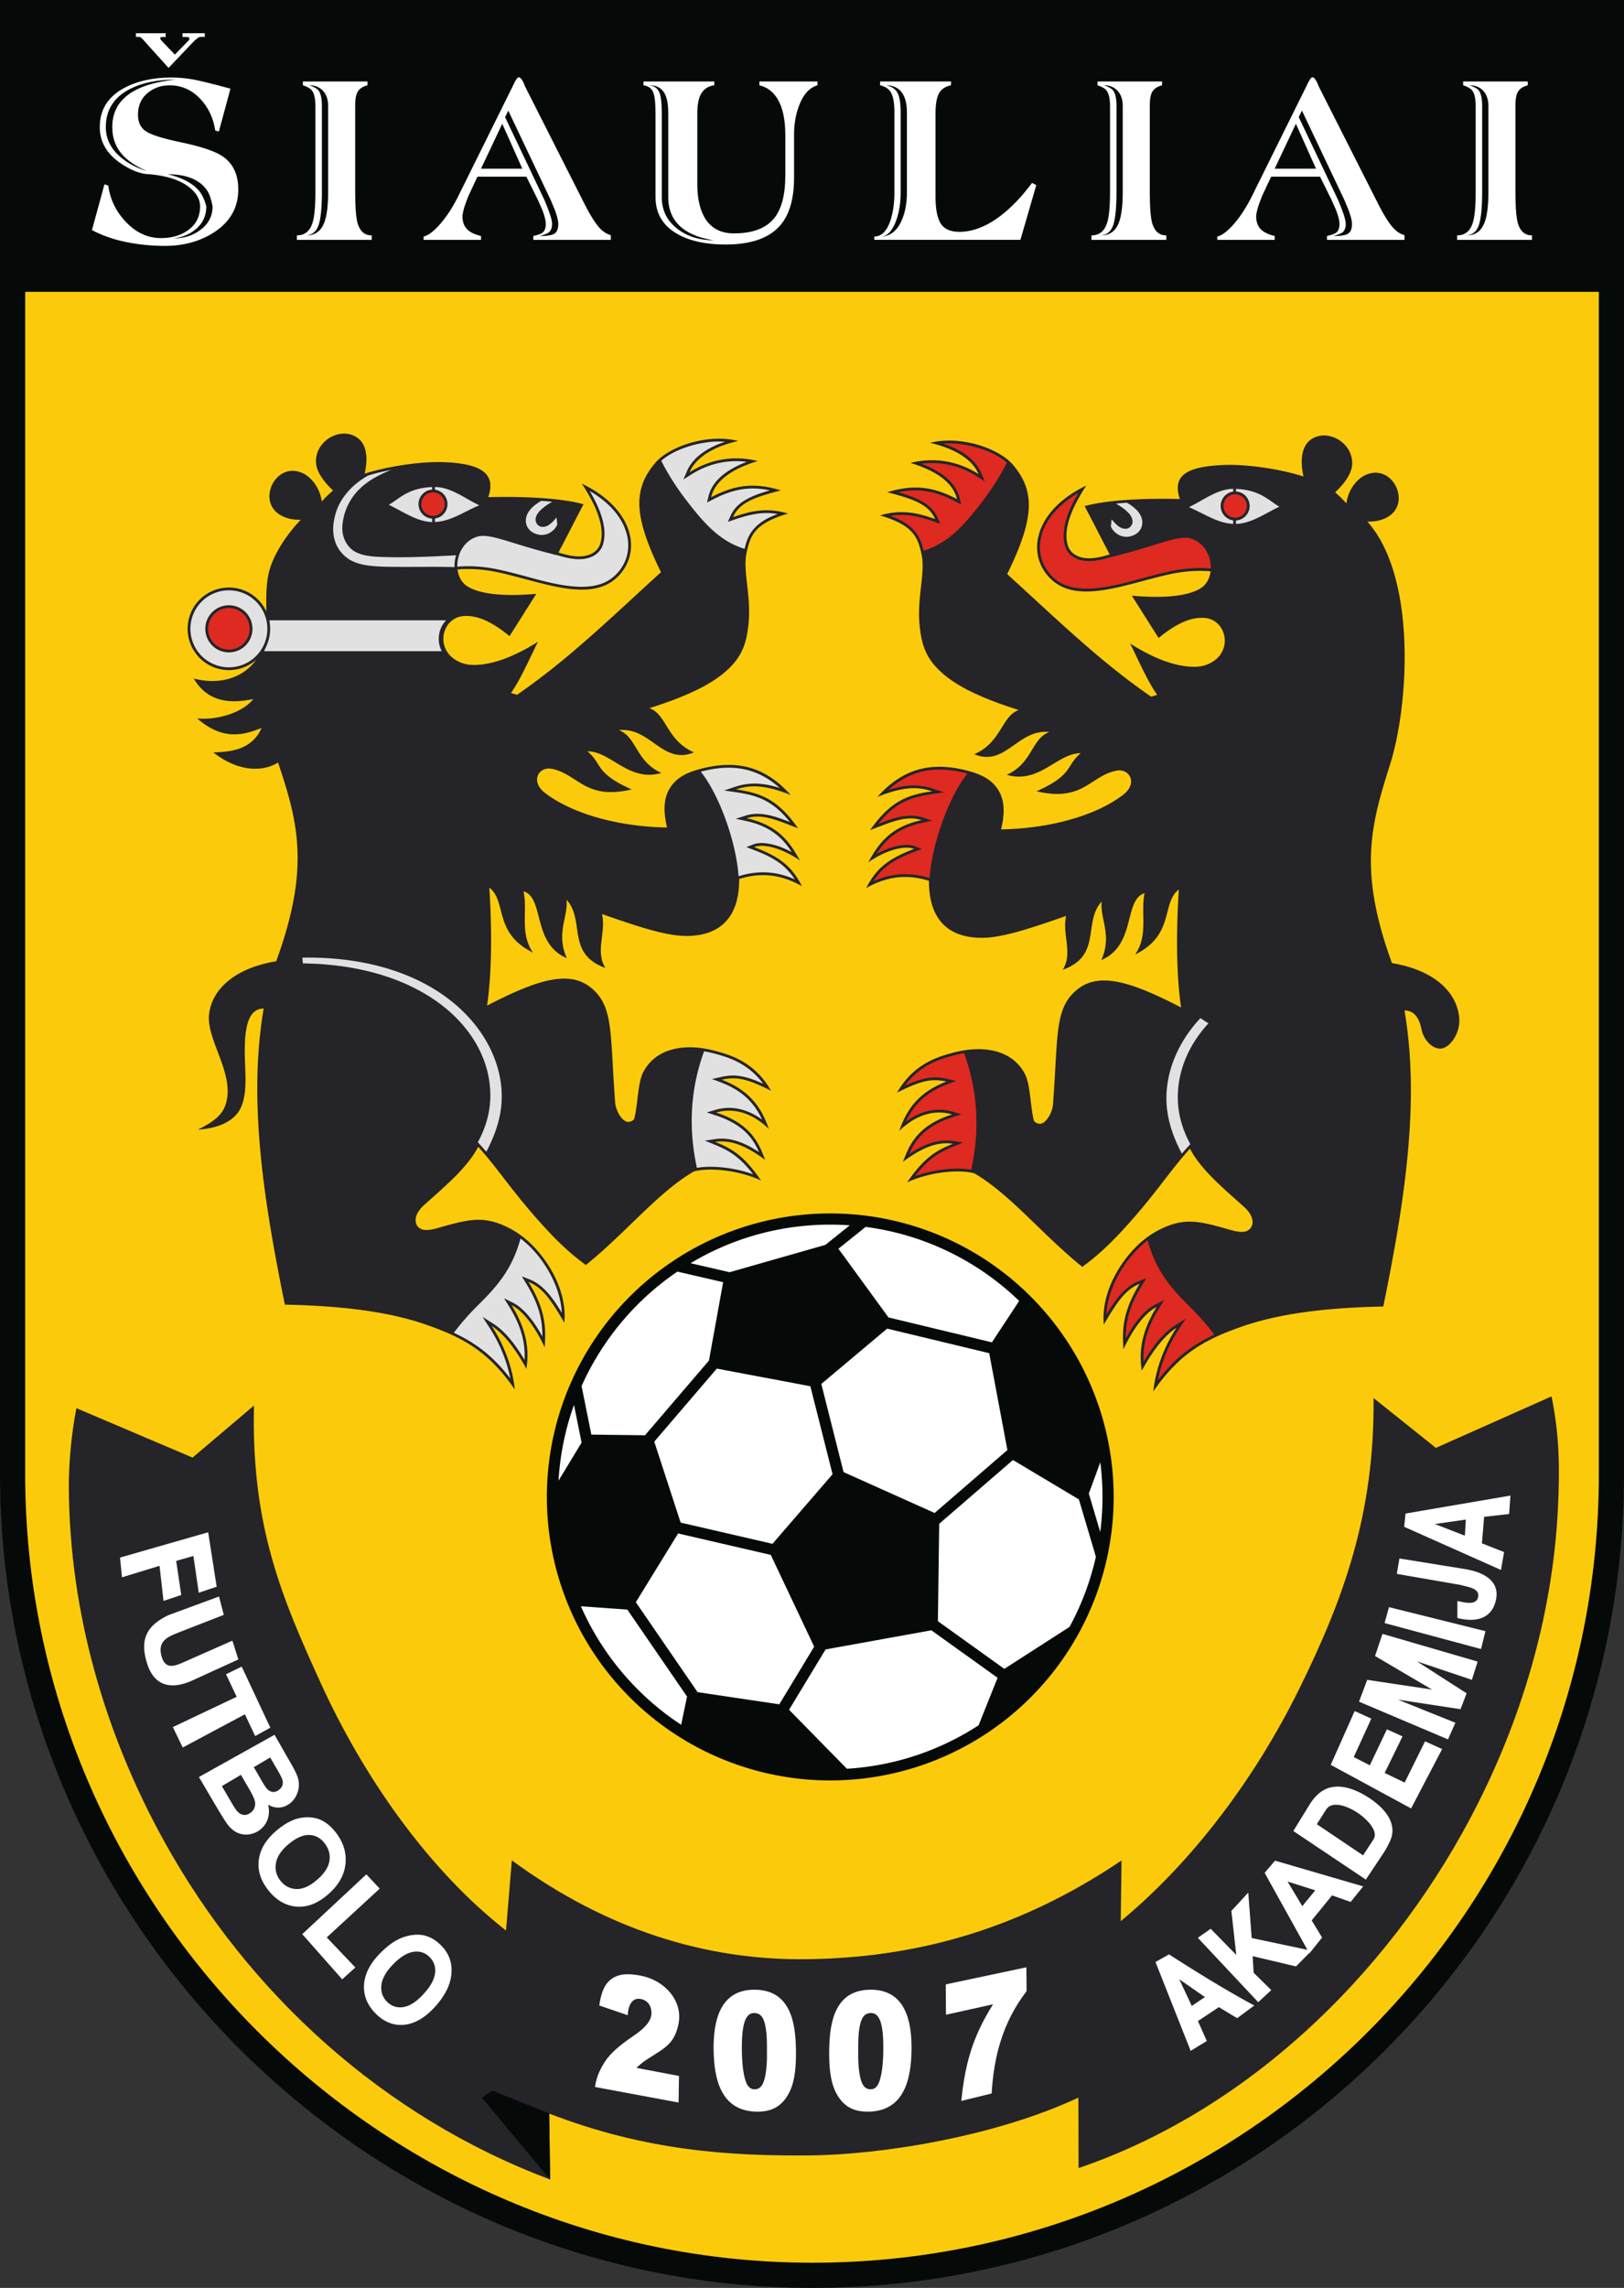 <svg xmlns="http://www.w3.org/2000/svg" viewBox="96.36 137.48 402.55 566.93"><rect x="96.36" y="137.48" width="402.55" height="566.93" fill="#333333" stroke="none"/><g fill-rule="evenodd"><path fill="#050a09" d="M96.362 137.48h402.552v365.35c0 110.972-90.098 201.58-201.16 201.58-110.565 0-201.392-91.08-201.392-201.58V137.48z"/><path fill="#fbcb0b" d="M102.6 209.799h390.075v293.03c0 107.819-87.587 195.342-194.922 195.342-107.248 0-195.153-88.408-195.153-195.341V209.799z"/><path fill="#fff" d="M155.424 184.413c0 4.52-2.03 8.083-6.091 10.692-3.47 2.204-7.495 3.306-12.073 3.306-3.25 0-6.434-.312-9.553-.937-3.12-.624-5.972-1.616-8.557-2.976l3.102-11.352.941.33c.48 3.49 1.975 6.53 4.486 9.121 2.51 2.59 5.372 3.885 8.584 3.885 2.621 0 4.818-.624 6.59-1.873 2.067-1.433 3.101-3.436 3.101-6.007 0-1.838-.997-3.49-2.99-4.96-2.215-1.617-5.354-2.609-9.415-2.976-2.178 0-4.596-.9-7.255-2.7-3.47-2.352-5.205-5.347-5.205-8.984 0-4.335 2.049-7.587 6.147-9.755 3.212-1.69 7.07-2.535 11.574-2.535 1.773 0 3.508.147 5.206.441 1.698.294 4.855 1.066 9.47 2.315l-2.88 10.636-.886-.275c-.48-3.087-1.698-5.677-3.655-7.77-2.141-2.279-4.689-3.418-7.642-3.418-2.142 0-3.988.652-5.538 1.957-1.55 1.304-2.326 3.095-2.326 5.373 0 1.8.637 3.141 1.91 4.023 1.274.882 4.09 1.782 8.446 2.7 5.132 1.066 8.64 2.223 10.522 3.472 2.658 1.764 3.987 4.52 3.987 8.267zm-23.008-36.45c-.698-.774-1.108-1.345-1.595-1.347l-.768-.002v-.905h7.374v.925l-.844.01c-.78.008-.562.5-.134.95l3.248 3.417 3.337-3.418c.434-.443.412-.942-.364-.949l-1.075-.01v-.925h5.525v.905l-.999.002c-.485.001-1.038.398-2.077 1.49l-5.903 6.202-5.724-6.345zm7.613 9.225c-4.578 0-8.381.772-11.409 2.315-4.024 2.058-6.036 5.217-6.036 9.48 0 2.828 1.181 5.271 3.544 7.329 1.81 1.58 4.043 2.774 6.701 3.582-3.249-1.396-5.556-3.086-6.922-5.07-1.145-1.654-1.717-3.6-1.717-5.842 0-3.05 1.052-5.511 3.157-7.385 2.62-2.351 6.848-3.82 12.682-4.409zm9.027 31.414c-.333-1.764-.794-3.087-1.385-3.969-1.846-2.645-5.076-3.967-9.691-3.967 3.1.734 5.482 1.892 7.144 3.472 1.033.955 1.827 2.443 2.381 4.463 0 2.278-.83 4.134-2.492 5.567-1.514 1.322-3.397 2.112-5.649 2.37 2.474.036 4.652-.625 6.535-1.985 2.104-1.506 3.157-3.49 3.157-5.952zm39.443 8.311h-18.552v-1.103c1.92 0 3.212-1.028 3.876-3.095.48-1.506.72-4.06.72-7.67v-21.3c0-1.837-.295-3.132-.886-3.867-.37-.478-1.108-.9-2.215-1.267v-.937h16.005v.937c-1.108.294-1.893.79-2.354 1.488-.461.698-.692 1.846-.692 3.426v21.52c0 3.794.203 6.384.61 7.79.59 1.983 1.753 2.975 3.488 2.975v1.103zm-10.8-11.904v-21.273c0-1.58-.424-2.83-1.273-3.747-.85-.92-1.975-1.378-3.378-1.378 1.144.404 1.883.808 2.215 1.212.59.735.886 2.039.886 3.913v21.273c0 3.784-.258 6.494-.775 8.129-.517 1.634-1.532 2.525-3.046 2.673 2.104 0 3.563-1.03 4.375-3.087.664-1.653.997-4.225.997-7.715zm70.07 11.904h-19.217v-.937c1.181-.294 1.938-.57 2.27-.827.554-.44.83-1.175.83-2.204 0-.772-.276-1.892-.83-3.362-.147-.368-.526-1.212-1.117-2.535l-2.87-5.787h-12.129l-2.27 4.85c-.554 1.396-.932 2.48-1.136 3.251-.202.772-.304 1.36-.304 1.764 0 1.396.434 2.498 1.301 3.307.72.661 1.819 1.175 3.296 1.543v.937H201.36v-.827c.997-.184 2.234-1.065 3.71-2.645 1.662-1.8 3.213-4.097 4.652-6.89l13.79-27.83c.628-1.396 1.108-2.094 1.44-2.094.48 0 1.015.79 1.606 2.37l15.063 29.76c1.293 2.461 2.437 4.224 3.434 5.29.849.882 1.754 1.451 2.714 1.708v1.158zm-21.94-17.636-4.975-11.123-5.261 11.123h10.236zm8.925 13.668c0-.735-.277-1.856-.83-3.362-.148-.368-.499-1.212-1.053-2.535l-10.522-22.155-.794 1.608 9.756 20.547c.48 1.102.914 2.223 1.311 3.362.388 1.139.582 1.984.582 2.535 0 .992-.277 1.708-.831 2.15-.37.256-1.108.55-2.215.88 1.846 0 3.073-.21 3.682-.633.61-.423.914-1.222.914-2.397zm64.244-34.335c-1.993.588-3.507 2.242-4.54 4.96-.85 2.205-1.275 4.648-1.275 7.33v10.637c0 5.584-1.31 9.7-3.932 12.345-2.769 2.792-7.125 4.188-13.07 4.188-4.762 0-8.657-.827-11.684-2.48-3.767-2.057-5.65-5.144-5.65-9.258v-20.777c0-2.61-.202-4.372-.609-5.291-.406-.919-1.2-1.47-2.38-1.653v-.937h17.555v.937c-1.403.183-2.456.826-3.157 1.929-.701 1.102-1.052 2.773-1.052 5.015v17.47c0 3.747.683 6.668 2.049 8.762 1.55 2.352 3.895 3.527 7.033 3.527 4.615 0 7.938-1.249 9.969-3.747 1.846-2.278 2.769-5.824 2.769-10.637v-9.92c0-3.894-.647-6.907-1.939-9.038-1.07-1.763-2.566-2.884-4.486-3.361v-.937H299v.937zm-25.696 38.413c-3.397-.515-6.037-1.543-7.92-3.086-2.252-1.837-3.378-4.372-3.378-7.606v-20.776c0-2.499-.387-4.28-1.163-5.346-.775-1.066-1.938-1.598-3.489-1.598 1.182.183 1.985.744 2.41 1.68.424.937.636 2.692.636 5.264v20.777c0 3.306 1.33 5.951 3.987 7.935 2.437 1.837 5.41 2.756 8.917 2.756zm79.927-13.668-3.933 13.558h-36.218v-.827c1.772 0 3.1-1.304 3.987-3.913.665-1.984.997-4.317.997-6.999V165.28c0-2.168-.259-3.748-.775-4.74-.517-.992-1.44-1.634-2.77-1.928v-.937h17.612l-.056.937c-1.403.294-2.39.964-2.963 2.011-.572 1.047-.858 2.673-.858 4.878v20.776c0 3.05.434 5.254 1.302 6.614.867 1.359 2.39 2.039 4.568 2.039 3.36 0 6.775-1.323 10.246-3.968 2.658-2.021 5.26-4.74 7.808-8.157l1.053.551zm-32.066 1.82v-19.896c0-2.168-.443-3.821-1.329-4.96-.886-1.139-2.16-1.708-3.821-1.708 1.366.294 2.307.927 2.824 1.901.517.973.776 2.563.776 4.767v19.895c0 2.572-.37 4.887-1.108 6.944-.96 2.645-2.252 3.968-3.877 3.968 2.29 0 4.024-1.304 5.206-3.913.886-1.984 1.33-4.317 1.33-6.999zm64.3 11.738H366.91v-1.103c1.92 0 3.212-1.028 3.877-3.095.48-1.506.72-4.06.72-7.67v-21.3c0-1.837-.295-3.132-.886-3.867-.37-.478-1.108-.9-2.215-1.267v-.937h16.005v.937c-1.108.294-1.893.79-2.354 1.488-.461.698-.692 1.846-.692 3.426v21.52c0 3.794.203 6.384.609 7.79.59 1.983 1.754 2.975 3.489 2.975v1.103zm-10.8-11.904v-21.273c0-1.58-.424-2.83-1.273-3.747-.85-.92-1.976-1.378-3.378-1.378 1.144.404 1.883.808 2.215 1.212.59.735.886 2.039.886 3.913v21.273c0 3.784-.258 6.494-.775 8.129-.517 1.634-1.532 2.525-3.046 2.673 2.104 0 3.563-1.03 4.375-3.087.664-1.653.997-4.225.997-7.715zm69.839 11.904h-19.218v-.937c1.182-.294 1.939-.57 2.271-.827.554-.44.83-1.175.83-2.204 0-.772-.276-1.892-.83-3.362-.147-.368-.526-1.212-1.117-2.535l-2.87-5.787h-12.129l-2.27 4.85c-.554 1.396-.932 2.48-1.136 3.251-.203.772-.304 1.36-.304 1.764 0 1.396.434 2.498 1.301 3.307.72.661 1.819 1.175 3.295 1.543v.937h-14.232v-.827c.997-.184 2.233-1.065 3.71-2.645 1.661-1.8 3.212-4.097 4.652-6.89l13.79-27.83c.627-1.396 1.107-2.094 1.44-2.094.48 0 1.015.79 1.606 2.37l15.063 29.76c1.292 2.461 2.437 4.224 3.434 5.29.849.882 1.754 1.451 2.714 1.708v1.158zm-21.94-17.636-4.975-11.123-5.262 11.123h10.237zm8.925 13.668c0-.735-.277-1.856-.83-3.362-.148-.368-.499-1.212-1.053-2.535l-10.522-22.155-.794 1.608 9.756 20.547c.48 1.102.914 2.223 1.311 3.362.388 1.139.581 1.984.581 2.535 0 .992-.276 1.708-.83 2.15-.37.256-1.108.55-2.216.88 1.847 0 3.074-.21 3.683-.633.61-.423.914-1.222.914-2.397zm44.613 3.968h-18.553v-1.103c1.92 0 3.212-1.028 3.877-3.095.48-1.506.72-4.06.72-7.67v-21.3c0-1.837-.295-3.132-.886-3.867-.37-.478-1.108-.9-2.215-1.267v-.937h16.005v.937c-1.108.294-1.893.79-2.354 1.488-.462.698-.692 1.846-.692 3.426v21.52c0 3.794.203 6.384.609 7.79.59 1.983 1.754 2.975 3.489 2.975v1.103zm-10.8-11.904v-21.273c0-1.58-.424-2.83-1.273-3.747-.85-.92-1.976-1.378-3.378-1.378 1.144.404 1.883.808 2.215 1.212.59.735.886 2.039.886 3.913v21.273c0 3.784-.258 6.494-.775 8.129-.517 1.634-1.532 2.525-3.046 2.673 2.104 0 3.563-1.03 4.375-3.087.664-1.653.997-4.225.997-7.715z"/><path fill="#252429" d="m159.317 485.759-15.22 12.901-28.794-12.241c-1.23 6.243-1.926 13.633-1.881 19.876.21 30.957 9 60.957 23.598 87.381 20.918 37.865 54.48 68.39 95.705 83.868l-.237-16.342c24.21 9.397 45.415 10.512 64.245 10.382 17.813-.124 46.14-4.589 66.938-14.331l.04 17.467c40.865-13.925 75.902-46.68 97.172-86.83 12.532-23.658 20.286-49.883 21.634-76.336.491-9.633.443-18.415-1.576-28.06l-28.657 12.762-15.452-12.348c.298 28.83-7.569 50.114-18.541 72.307-10.307 20.847-25.442 41.83-44.122 57.317l.191-15.03c-26.685 17.995-52.423 24.028-77.435 24.455-25.806.441-50.569-7.528-73.694-24.49l-1.444 17.388c-19.456-15.248-35.387-38.214-45.947-61.372-9.614-21.084-17.241-38.898-16.522-68.725z"/><path fill="#050a09" d="m234.534 661.978-16.166-6.464-2.55 1.786 16.875 20.232.032.012-.237-16.342c.685.265 1.366.523 2.046.776z"/><path fill="#fff" d="m264.562 658.477-20.706-3.857c.275-2.352 1.262-4.465 2.5-6.352 1.234-1.882 3.529-3.953 6.882-6.206 2.051-1.377 3.133-2.475 3.712-3.277.583-.807.879-1.622.891-2.44.027-1.727-.863-3.199-2.669-3.534-2.306-.429-3.1 1.892-3.231 4.024l-7.03-2.406c.308-2.223.833-3.904 1.576-5.049.743-1.137 1.776-1.93 3.105-2.36 1.324-.44 3.15-.439 5.481-.005 5.48 1.02 9.74 5.32 9.65 10.332-.033 1.773-.652 3.893-1.562 5.34-.91 1.445-2.16 2.42-4.535 3.902-1.404.876-2.349 1.477-2.824 1.843-.476.36-1.04.845-1.682 1.452l10.544 2.007-.102 6.586zm29.096-12.969c-.092-7.158-1.488-14.992-10.33-14.992-8.6 0-10.172 7.895-10.082 14.89.093 7.3 1.822 15.333 10.906 15.333 3.627 0 6.09-1.41 7.778-4.621 1.609-3.06 1.771-7.22 1.728-10.61zm-7.193.02c.016 1.206.11 5.556-.904 8.012-.46 1.117-1.15 1.66-2.18 1.66-.97 0-1.638-.605-2.1-1.797-.882-2.277-1.01-6.09-1.03-7.657-.017-1.322-.057-4.417.496-6.646.429-1.734 1.217-2.853 2.651-2.798 1.051.04 1.743.548 2.197 1.599 1 2.312.854 6.372.87 7.628zm15.433-.02c.092-7.158 1.488-14.992 10.33-14.992 8.599 0 10.172 7.895 10.082 14.89-.094 7.3-1.822 15.333-10.906 15.333-3.627 0-6.09-1.41-7.778-4.621-1.609-3.06-1.771-7.22-1.728-10.61zm7.192.02c-.015 1.206-.109 5.556.905 8.012.46 1.117 1.15 1.66 2.18 1.66.969 0 1.638-.605 2.1-1.797.882-2.277 1.01-6.09 1.03-7.657.017-1.322.056-4.417-.496-6.646-.43-1.734-1.218-2.853-2.652-2.798-1.05.04-1.742.548-2.196 1.599-1 2.312-.855 6.372-.87 7.628zm21.694-16.323 19.994-4.24.046 5.918c-6.11 7.938-8.152 16.63-8.662 25.355l-7.53 1.843c.92-8.684 2.535-15.495 7.883-23.952l-11.673 2.592-.058-7.516z"/><path fill="#050a09" d="M302.162 438.162a70.25 70.25 0 0 1 70.25 70.25 70.25 70.25 0 1 1-70.25-70.25z"/><path fill="#fff" d="M302.162 440.935c1.626 0 3.237.06 4.834.174l-6.039 4.842-23.741 6.777-9.678-2.237c10.124-6.066 21.966-9.556 34.624-9.556zm8.77.567c14.695 1.909 27.906 8.547 38.058 18.337l-6.755 10.264-25.64-6.17-12.406-17.024 6.743-5.407zm58.166 58.325a68.1 68.1 0 0 1 .542 8.586c0 2.948-.19 5.851-.557 8.7l-2.829-9.54 2.844-7.746zm-1.094 23.398a67.018 67.018 0 0 1-6.538 17.398l-16.156 10.392-16.466-11.81.321-24.136 18.288-15.81 16.342 9.77 4.209 14.196zm-29.073 41.769a67.09 67.09 0 0 1-32.648 10.768L291.95 561.15l9.048-14.948 26.227-4.747 16.412 11.771-4.707 11.768zm-73.728-.125c-10.879-7.139-19.571-17.334-24.854-29.366l11.509.822 14.803 21.553-1.458 6.99zm-30.396-60.49a67.168 67.168 0 0 1 3.833-18.769l1.88 9.347-5.713 9.422zm5.713-23.446a67.759 67.759 0 0 1 23.748-28.355l11.34 2.621-3.517 19.425-15.854 18.51-13.296-.163-2.42-12.038zm101.04-8.144 4.511 24.005-18.038 15.593-22.575-10.133-5.514-21.841 16.323-13.711 25.292 6.087zm-76.486 41.977 22.768 5.264 14.89-17.25-5.504-21.799-23.191-4.368-15.499 18.095 6.536 20.058zm22.344 8.009-22.974-5.312-10.476 17.037 15.304 22.284 20.258 3.012 8.643-14.279-10.755-22.742z"/><path fill="#252429" d="M365.21 262.898c2.009 3.777 4.189 8.124 6.217 11.964-2.033.643-3.943 1.027-5.565.947-2.271-.113-4.185-1.176-4.797-3.138-.922-2.953-.28-7.52 4.567-14.874-11.903 5.697-14.65 15.347-10.155 21.578 6.385 8.85 19.379 2.872 30.938.379 3.58-.772 7.01-.967 10.028-.702-.22 1.801-1.098 3.434-2.698 4.34-2.706 1.532-7.74 2.493-16.841 1.698 2.296 3.572 4.36 6.912 6.656 10.483 4.495-3.715 7.972-5.116 11.111-4.992 5.21.207 7.084 6.763 3.255 10.147a8.112 8.112 0 0 1-4.808 1.959c-3.441.209-8.966-.878-16.62-5.735 1.726 3.385 4.27 9.32 6.701 12.706l-1.497.454c-12.724-8.75-23.26-19.077-35.687-30.378 6.887-14.03 6.88-20.595 1.467-27.038-3.367-4.008-12.817-7.42-20.598-5.485 5.952 1.36 10.438 3.972 12.053 7.758-5.207-3.317-11.117-4.23-16.9-2.784 6.93 2.102 10.65 5.185 11.543 8.968-5.612-2.933-10.458-3.803-17.282-1.698 6.463 1.679 10.247 2.997 11.862 6.632-4.23-1.445-8.142-2.508-13.647-.893 8.353 2.461 9.336 5.519 10.24 9.475 1.094 4.775-1.15 10.676-.442 17.784.377 3.78 1.128 7.054 3.925 10.153 3.376 3.74 8.97 7.126 20.665 10.822-4.29 1.449-4.24 7.974-11.048 10.945 7.732 3.225 10.741-6.3 18.596-5.509-4.506 1.744-4.118 7.72-10.537 10.61 8.128 2.355 12.478-5.38 18.341-5.356-3.74 3.06-1.743 5.356-10.968 9.438 11.564 2.72 13.18-3.742 19.769-5.102 3.25-.671 5.474 3.097 1.682 5.994-6.797 5.191-18.26 8.354-30.227 8.546.907-3.75.912-6.994-.562-9.528-1.525-2.622-3.985-3.973-7.373-4.902-9.889-2.715-16.751-.236-22.723 6.37 6.739-2.7 10.292-2.463 13.543-1.378-6.079.892-10.25 2.35-15.352 9.62 5.017-1.893 8.802-3.735 12.754-2.478-8.366 1.809-11.04 6.623-13.217 10.458 4.55-3.146 9.099-4.21 11.351-3.316-6.687 2.54-9.429 4.984-11.86 9.693 5.76-3.274 10.82-3.274 15.56-1.786-.054 9.035 4.293 14.08 13.012 14.12 5.23.025 12.351-2.426 20.992-5.423-1.063 4.507 1.749 9.22-.844 13.344 9.82-3.529 4.926-11.728 9.644-16.915-.467 4.251 2.684 8.327-.079 14.492 8.673-3.657 5.484-14.941 10.713-16.557-1.02 5.06.997 10.374-2.32 15.178 9.906-4.89 6.396-12.728 10.817-16.087-.467 7.057-.887 19.36.559 29.223-11.42-5.881-19.811-8.99-25.478-4.647-6.034 4.623-4.937 11.345-6.28 28.697-.155 2.007-1.589 4.35-2.835 4.711-.969.282-1.827-.487-1.884-.702-.934-3.556-.83-8.937-2.268-11.629-2.746-5.139-8.002-6.174-11.948-6.092-2.63.055-5.282.633-8.244 1.578-3.809 1.216-8.261 3.577-11.465 9.184 5.867-2.944 8.503-3.574 12.244-2.734-6.994 2.647-9.922 7.04-11.686 12.196 4.315-4.177 8.962-5.28 13.064-4.057-8.887 2.89-10.635 7.822-12.164 11.733 4.591-3.4 8.418-5.059 12.371-4.464-4.123 1.7-6.972 3.274-11.35 9.566 6.15-2.82 13.328-3.167 16.652-2.248 8.927 5.187 16.707 15.068 26.783 23.188 4.081-2.965 7.095-5.963 9.785-8.862 8.07-8.698 11.793-14.812 16.895-20.424 2.604 4.91 7.272 8.96 13.363 14.376 2.718 2.416 2.563 4.751 1.221 5.741-.918.677-2.29.625-4.223.095-4.087-1.122-7.841-2.365-11.54-2.09-3.38.25-7 2.001-9.71 4.04-5.298 3.986-11.268 12.698-10.458 21.409 3.06-5.144 5.18-8.638 8.88-10.083-4.263 6.982-4.34 11.347-4.01 16.205 1.7-3.635 4.682-8.694 8.21-10.458-3.995 6.462-4.347 11.515-3.666 15.766 1.72-3.146 4.812-8.212 8.576-10.593-3.466 5.347-5.192 10.865-5.722 15.743 6.569-9.56 12.958-12.912 21.914-16.054 10.149-3.561 22.578-4.727 35.096-4.99 5.322-26.093 9.12-50.67 5.253-73.36 2.47.002 3.683 1.95 4.254 4.839.366 1.853 2.143 4.588 4.622 4.615 2.188.023 5.217-3.763 4.654-8.037-.861-6.542-6.811-11.523-16.639-13.15-8.321-22.87-5.32-33.933-.462-49.23 4.613-14.53 6.708-46.37-5.636-60.175 2.404.095 4.56-.578 5.98-1.805 4.586-3.966-.301-12.898-6.745-9.587-1.554.799-3.916 3.155-4.44 6.888-.877-1.007-1.778-1.862-2.782-2.742 2.684-2.524 4.01-4.81 4.192-6.626.56-5.568-6.082-9.455-10.304-6.38-1.64 1.193-2.859 4.08-1.724 9.084-4.58-1.516-13.265-3.153-19.984-2.847-8.808.4-12.657 2.493-10.665 8.427-7.653-.213-17.745.103-23.611 1.761z"/><path fill="#e2e1e2" d="m391.408 420.985-.605.665a74.06 74.06 0 0 0-1.461 1.66l-.028.033c-2.047-3.861-3.267-7.53-3.672-11.009-.867-7.447 1.875-15.724 8.27-22.567l1.99 1.3c-5.19 5.622-7.791 12.331-7.577 19.077.104 3.295.963 6.915 3.083 10.84z"/><path fill="#de2a21" d="M325.295 273.938c-.201-.836-.43-1.666-.759-2.463-1.352-3.278-4.286-5.007-7.443-6.168 3.781-.628 6.918.095 10.843 1.436l1.502.514-.645-1.451a8.113 8.113 0 0 0-1.14-1.86c-1.92-2.342-5.461-3.603-8.634-4.488 5.097-1.082 9.26-.294 14.24 2.31l1.344.702-.348-1.476c-1.041-4.411-5.363-7.032-9.501-8.615 4.835-.61 9.593.487 13.81 3.174l1.89 1.204-.88-2.06c-1.598-3.746-5.544-5.989-9.44-7.296.822-.06 1.646-.069 2.466-.034 4.12.175 10.002 1.778 13.355 4.757a62.448 62.448 0 0 1-6.14 9.67c-4.224 5.5-8.237 10.253-14.52 12.144zm1.479 81.129c-4.915-1.53-9.437-1.231-13.932.787 2.501-3.826 5.569-5.556 10.335-7.366l1.67-.634-1.661-.658c-1.576-.625-3.668-.318-5.254.119-1.483.408-2.944 1.03-4.325 1.779.78-1.223 1.64-2.37 2.74-3.427 2.405-2.311 5.363-3.593 8.595-4.292l2.542-.55-2.478-.788c-3.632-1.155-7.453.228-10.964 1.612 2.096-2.631 4.52-4.832 7.788-6.073 1.818-.69 3.747-1.053 5.665-1.335l2.879-.422-2.76-.921c-3.874-1.292-7.431-.85-11.055.311 5.587-4.986 11.79-6.126 19.592-4.042-4.112 5.05-8.664 16.46-9.377 25.9zm10.336 72.268c-2.098-.39-4.597-.306-6.599-.088-2.463.269-4.962.82-7.325 1.662 1.877-2.448 3.96-4.573 6.793-6.073.92-.487 1.875-.903 2.837-1.299l2.313-.954-2.474-.372c-3.995-.602-7.677 1.063-10.941 3.222.601-1.367 1.293-2.647 2.321-3.878 2.204-2.64 5.3-4.221 8.524-5.27l2.115-.687-2.132-.636c-4.197-1.25-8.235-.033-11.592 2.408 2.069-4.436 5.2-7.318 10.26-9.234l2.163-.818-2.256-.506c-.954-.214-1.914-.352-2.893-.359-2.556-.02-5.166.942-7.564 2.054 2.44-3.312 5.647-5.503 9.737-6.808 1.615-.516 3.263-.963 4.936-1.243 3.074 8.446 4.137 17.997 1.778 28.879zm60.25 40.858c-5.607 2.633-9.849 5.91-14.006 11.347.887-4.492 2.699-8.802 5.187-12.639l1.72-2.653-2.673 1.69c-3.106 1.965-5.757 5.62-7.75 8.978-.274-4.77 1.2-8.995 3.801-13.2l1.284-2.077-2.183 1.092c-2.988 1.493-5.538 5.119-7.325 8.4-.043-5.039 1.385-8.841 4.025-13.166l1.071-1.755-1.915.748c-3.589 1.403-5.987 4.952-7.989 8.29.025-.521.072-1.042.14-1.56.833-6.286 5.06-13.06 10.083-16.845 1.377 4.998 3.36 8.38 5.782 11.379 3.679 4.555 6.032 5.785 10.748 11.97zm-.864-189.833c-3.4-.3-6.92.003-10.227.716-2.173.469-4.323 1.04-6.47 1.614-5.594 1.493-14.166 4.112-19.717 1.627-1.657-.742-2.983-1.878-4.043-3.347a10.071 10.071 0 0 1-1.498-3.039c-.918-3.107-.22-6.327 1.402-9.07 1.806-3.058 4.65-5.453 7.733-7.247-2.326 3.93-4.583 9.067-3.273 13.264.746 2.389 3.058 3.506 5.424 3.623 1.805.089 3.888-.357 5.933-1.01l.018.034c11.365-2.79 16.402-5.458 19.587-4.65 3.41.902 5.226 4.337 5.13 7.485z"/><path fill="#e2e1e2" d="M372.994 262.276c.9-.089 1.8-.163 2.703-.224 1.569.913 2.807 1.965 3.414 3.212.86 1.762.327 3.749-1.466 4.699-1.322.7-2.829.74-4.124-.032-.81-.483-1.496-1.221-1.806-2.035l.191-1.722c1.297 1.533 2.321 2.47 3.699 2.31.79-.091 1.412-.89 1.48-1.538.195-1.875-2.104-3.505-4.091-4.67zm40.49.75c-2.528-1.41-4.708-4.16-10.75-4.395v.635a3.598 3.598 0 0 1 0 7.183v.855c3.794-.095 7.315-2.644 10.75-4.278zm-11.443-4.409c-3.956.038-7.39 2.825-10.98 4.536 3.749 1.549 6.992 3.966 10.98 4.143v-.873a3.599 3.599 0 0 1 0-7.13v-.676z"/><path fill="#de2a21" d="M402.525 259.953a2.904 2.904 0 0 0-2.904 2.904 2.904 2.904 0 1 0 2.904-2.904z"/><path fill="#252429" d="M241.007 262.436c-2.01 3.777-4.19 8.124-6.218 11.964 2.033.643 3.943 1.027 5.566.947 2.27-.113 4.184-1.176 4.796-3.138.922-2.953.28-7.52-4.567-14.874 11.904 5.697 14.65 15.347 10.155 21.578-6.384 8.85-19.378 2.872-30.937.379-3.58-.772-7.01-.967-10.029-.702.221 1.801 1.099 3.434 2.698 4.34 2.706 1.532 7.74 2.493 16.841 1.698-2.295 3.571-4.36 6.911-6.656 10.483-4.495-3.715-7.972-5.117-11.11-4.992-5.21.207-7.084 6.763-3.256 10.147a8.112 8.112 0 0 0 4.809 1.959c3.44.209 8.966-.878 16.62-5.735-1.727 3.385-4.27 9.32-6.702 12.706l1.497.454c12.724-8.75 23.26-19.077 35.687-30.378-6.887-14.03-6.88-20.595-1.467-27.038 3.368-4.008 12.818-7.42 20.598-5.485-5.952 1.36-10.437 3.972-12.053 7.757 5.207-3.317 11.118-4.228 16.9-2.783-6.93 2.102-10.65 5.185-11.543 8.968 5.612-2.933 10.458-3.803 17.282-1.698-6.463 1.679-10.247 2.997-11.861 6.632 4.229-1.445 8.141-2.508 13.646-.893-8.353 2.46-9.335 5.518-10.24 9.475-1.094 4.775 1.15 10.676.442 17.784-.376 3.78-1.127 7.053-3.925 10.153-3.376 3.74-8.97 7.126-20.664 10.822 4.29 1.449 4.24 7.974 11.048 10.945-7.732 3.225-10.742-6.3-18.597-5.509 4.506 1.743 4.118 7.72 10.538 10.61-8.129 2.355-12.478-5.38-18.342-5.356 3.741 3.06 1.743 5.356 10.968 9.437-11.563 2.721-13.18-3.741-19.768-5.101-3.25-.671-5.475 3.097-1.682 5.994 6.796 5.191 18.259 8.354 30.227 8.545-.908-3.749-.913-6.993.561-9.527 1.526-2.622 3.985-3.973 7.373-4.903 9.89-2.714 16.752-.236 22.723 6.371-6.738-2.7-10.292-2.463-13.543-1.379 6.08.893 10.251 2.351 15.353 9.621-5.018-1.893-8.803-3.735-12.754-2.478 8.365 1.809 11.04 6.623 13.216 10.458-4.55-3.146-9.098-4.21-11.351-3.316 6.688 2.54 9.429 4.984 11.861 9.693-5.76-3.274-10.82-3.274-15.56-1.786.053 9.035-4.294 14.08-13.012 14.12-5.23.024-12.352-2.426-20.993-5.423 1.063 4.507-1.749 9.22.845 13.344-9.82-3.529-4.926-11.728-9.645-16.915.467 4.251-2.684 8.327.08 14.492-8.673-3.657-5.485-14.941-10.714-16.557 1.02 5.06-.996 10.374 2.32 15.178-9.906-4.89-6.396-12.728-10.817-16.087.467 7.057.887 19.36-.558 29.223 11.418-5.881 19.81-8.99 25.478-4.647 6.033 4.623 4.936 11.345 6.28 28.697.154 2.007 1.588 4.35 2.834 4.711.97.282 1.828-.487 1.884-.702.934-3.556.831-8.937 2.269-11.629 2.745-5.139 8.002-6.174 11.947-6.092 2.631.055 5.283.633 8.245 1.578 3.808 1.216 8.26 3.576 11.465 9.184-5.867-2.944-8.503-3.574-12.244-2.734 6.993 2.646 9.921 7.04 11.685 12.196-4.315-4.177-8.962-5.28-13.064-4.057 8.887 2.89 10.635 7.822 12.164 11.733-4.591-3.4-8.417-5.059-12.371-4.464 4.124 1.7 6.972 3.274 11.351 9.566-6.15-2.82-13.328-3.167-16.652-2.248-8.928 5.187-16.708 15.068-26.784 23.188-4.081-2.965-7.095-5.963-9.784-8.862-8.07-8.698-11.794-14.812-16.896-20.424-2.604 4.91-7.272 8.96-13.363 14.376-2.718 2.416-2.562 4.751-1.22 5.74.917.678 2.289.626 4.222.096 4.087-1.122 7.842-2.365 11.541-2.09 3.38.25 6.998 2.001 9.709 4.04 5.298 3.985 11.268 12.697 10.459 21.409-3.061-5.144-5.181-8.638-8.88-10.083 4.262 6.982 4.339 11.347 4.01 16.205-1.701-3.635-4.682-8.695-8.212-10.459 3.997 6.462 4.348 11.516 3.668 15.767-1.721-3.146-4.813-8.212-8.577-10.593 3.467 5.347 5.192 10.865 5.723 15.743-6.57-9.56-12.96-12.912-21.914-16.054-10.15-3.562-22.58-4.727-35.097-4.99-5.321-26.093-9.12-50.67-5.253-73.36-3.953.003-4.705 4.983-4.685 10.847.016 4.56.774 9.674-.907 13.554-1.503 3.47-5.627 5.28-10.709 5.595 5.33-2.644 6.66-4.607 7.207-7.578 1.3-7.04-5.132-15.033-4.436-21.001.765-6.554 6.812-11.523 16.64-13.15 8.32-22.87 5.583-34.019.461-49.23-4.347 2.678-10.593 1.851-16.046-2.527 4.592-.086 9.627-.779 11.965-6.05-5.016 2.051-9.937 2.893-15.974-2.368 4.464.51 11.146-1.227 13.91-4.799-6.867 1.489-11.793.025-14.747-5.077 9.26 2.394 16.812-2.449 17.824-10.994.549-4.64-.396-9.866.737-15.052.844-3.863 3.736-8.838 7.967-13.309-2.403.096-4.56-.577-5.979-1.804-4.587-3.966.3-12.898 6.744-9.587 1.554.799 3.916 3.155 4.44 6.888.877-1.007 1.778-1.862 2.782-2.742-2.684-2.525-4.01-4.81-4.192-6.626-.56-5.568 6.082-9.455 10.305-6.38 1.64 1.193 2.858 3.85 1.724 8.853 4.58-1.516 13.264-3.153 19.983-2.847 8.809.4 12.657 2.724 10.666 8.658 7.652-.213 17.744.103 23.61 1.761z"/><path fill="#e2e1e2" d="m214.809 420.523.604.665c.496.546.983 1.1 1.461 1.66l.028.033c2.047-3.861 3.267-7.53 3.672-11.009 1.947-16.725-14.302-37.629-49.268-37.097l.127 1.427c18.064.24 31.262 6.15 38.88 14.403 5.191 5.622 7.792 12.331 7.579 19.077-.105 3.295-.964 6.915-3.084 10.84zm-5.779-142.516a8.979 8.979 0 0 1 .382-2.931c-6.489.353-13.17.676-19.485.37-1.973-.096-4.652-.44-6.266-1.738-1.614-1.298-2.61-3.421-2.431-5.915.246-3.44 1.822-7.478 5.844-10.516 1.636-1.235 3.699-2.336 6.287-3.381-1.983.382-3.951.855-5.786 1.43-4.312 2.461-7 5.87-8.033 9.43-1.514 5.217.065 8.745 2.633 10.805 2.764 2.217 7.077 2.329 11.516 2.376 5.312.057 11.274-.075 15.339.07zm-3.177 20.837c-1.316-2.556-.815-5.722 1.092-7.656h-43.832a33.29 33.29 0 0 1-.206 3.516 15.167 15.167 0 0 1-1.08 4.14h44.026zm75.068-25.368c.201-.836.43-1.666.76-2.463 1.351-3.278 4.285-5.007 7.443-6.168-3.782-.628-6.919.095-10.843 1.436l-1.502.514.644-1.451a8.113 8.113 0 0 1 1.141-1.86c1.92-2.342 5.46-3.603 8.633-4.488-5.097-1.082-9.259-.294-14.24 2.31l-1.344.702.349-1.476c1.04-4.412 5.362-7.032 9.5-8.615-4.835-.61-9.593.487-13.81 3.174l-1.89 1.203.88-2.06c1.598-3.745 5.544-5.988 9.44-7.295a21.554 21.554 0 0 0-2.466-.034c-4.119.175-10.002 1.778-13.354 4.757a62.448 62.448 0 0 0 6.14 9.67c4.224 5.5 8.236 10.253 14.52 12.144zm-1.479 81.129c4.915-1.53 9.437-1.231 13.932.787-2.5-3.826-5.568-5.557-10.334-7.366l-1.67-.634 1.66-.658c1.576-.625 3.668-.318 5.254.119 1.483.408 2.944 1.03 4.325 1.779-.78-1.223-1.64-2.37-2.74-3.427-2.405-2.312-5.363-3.593-8.595-4.292l-2.542-.55 2.479-.788c3.631-1.155 7.452.228 10.963 1.612-2.095-2.631-4.52-4.832-7.787-6.073-1.819-.69-3.747-1.053-5.666-1.335l-2.878-.423 2.76-.92c3.873-1.292 7.43-.85 11.054.31-5.587-4.985-11.79-6.125-19.592-4.04 4.112 5.049 8.664 16.46 9.377 25.899zm-10.336 72.268c2.099-.39 4.597-.306 6.6-.088 2.463.268 4.962.82 7.325 1.662-1.877-2.449-3.96-4.573-6.794-6.073-.92-.487-1.875-.903-2.836-1.299l-2.313-.954 2.474-.372c3.995-.602 7.677 1.063 10.94 3.222-.601-1.367-1.293-2.647-2.32-3.878-2.205-2.64-5.301-4.221-8.525-5.27l-2.115-.687 2.132-.636c4.198-1.25 8.235-.033 11.592 2.408-2.068-4.436-5.2-7.319-10.26-9.234l-2.163-.818 2.256-.506c.954-.215 1.914-.352 2.893-.36 2.557-.019 5.166.943 7.564 2.054-2.44-3.311-5.647-5.502-9.737-6.807-1.615-.516-3.262-.964-4.936-1.243-3.073 8.446-4.136 17.997-1.777 28.878zm-60.249 40.857c5.606 2.634 9.848 5.911 14.005 11.348-.887-4.493-2.699-8.802-5.186-12.639l-1.72-2.653 2.672 1.69c3.106 1.965 5.757 5.62 7.75 8.977.274-4.77-1.2-8.995-3.801-13.2l-1.284-2.076 2.183 1.091c2.988 1.494 5.538 5.12 7.325 8.401.043-5.04-1.385-8.841-4.025-13.166l-1.071-1.755 1.915.748c3.59 1.403 5.987 4.952 7.989 8.29a18.51 18.51 0 0 0-.14-1.56c-.833-6.286-5.059-13.06-10.082-16.845-1.377 4.998-3.361 8.38-5.783 11.379-3.678 4.555-6.032 5.785-10.747 11.97z"/><path fill="#252429" d="M153.095 283.066a10.23 10.23 0 0 1 10.231 10.231 10.23 10.23 0 1 1-10.23-10.23z"/><path fill="#e2e1e2" d="M153.095 283.76a9.538 9.538 0 0 1 9.538 9.537 9.538 9.538 0 1 1-9.538-9.538z"/><path fill="#252429" d="M153.095 287.456a5.841 5.841 0 0 1 5.841 5.841 5.841 5.841 0 1 1-5.84-5.84z"/><path fill="#de2a21" d="M153.095 288.15a5.148 5.148 0 0 1 5.148 5.147 5.148 5.148 0 1 1-5.148-5.148z"/><path fill="#e2e1e2" d="M209.72 277.898c3.4-.3 6.921.003 10.227.716 2.173.469 4.324 1.04 6.47 1.614 5.594 1.493 14.167 4.112 19.717 1.627 1.658-.742 2.983-1.878 4.043-3.347a10.072 10.072 0 0 0 1.498-3.04c.919-3.106.22-6.326-1.401-9.07-1.806-3.057-4.65-5.452-7.733-7.246 2.326 3.93 4.582 9.067 3.272 13.263-.746 2.39-3.058 3.507-5.424 3.624-1.805.089-3.887-.357-5.932-1.01l-.019.034c-11.364-2.79-16.401-5.458-19.586-4.65-3.41.902-5.227 4.337-5.131 7.485z"/><path fill="#e2e1e2" d="M233.222 261.814c-.899-.089-1.8-.163-2.703-.225-1.568.914-2.807 1.966-3.414 3.213-.86 1.762-.327 3.748 1.466 4.698 1.322.701 2.829.74 4.124-.031.81-.483 1.496-1.221 1.807-2.035l-.192-1.722c-1.296 1.533-2.321 2.47-3.699 2.31-.79-.091-1.412-.89-1.48-1.538-.195-1.875 2.104-3.505 4.091-4.67zm-40.49.75c2.529-1.41 4.708-4.16 10.75-4.395v.635a3.598 3.598 0 0 0 0 7.183v.855c-3.794-.095-7.315-2.645-10.75-4.278zm11.443-4.41c3.956.039 7.39 2.826 10.98 4.537-3.749 1.549-6.992 3.966-10.98 4.143v-.874a3.599 3.599 0 0 0 0-7.13v-.675z"/><path fill="#de2a21" d="M203.691 259.491a2.904 2.904 0 0 1 2.905 2.904 2.904 2.904 0 1 1-2.905-2.904z"/><path fill="#fff" d="M162.835 584.65c.272 1.177.282 2.382-.106 3.54a5.537 5.537 0 0 1-2.093 2.826 5.659 5.659 0 0 1-2.692 1.025 5.158 5.158 0 0 1-2.834-.464c-.995-.473-1.8-1.272-2.447-2.15-.386-.526-.744-1.11-1.088-1.665a163.8 163.8 0 0 1-1.882-3.102c-.666-1.126-1.326-2.255-1.99-3.382-.664-1.127-1.326-2.255-1.988-3.382l-.048-.082.083-.046 9.288-5.185 9.29-5.188.08-.045.046.08 2.014 3.517 2.017 3.523c.577 1.008 1.219 2.16 1.613 3.253a5.76 5.76 0 0 1 .34 2.37c-.058.845-.306 1.646-.684 2.402a5.352 5.352 0 0 1-1.733 2.004c-.805.566-1.704.883-2.69.888a4.509 4.509 0 0 1-2.496-.737zm.503-11.684c-1.353.803-2.708 1.604-4.061 2.409l1.373 2.369c.487.84 1.052 1.89 1.63 2.666.365.492.838.913 1.447 1.058.587.14 1.13-.031 1.623-.359.479-.318.857-.736 1.028-1.292.177-.577.064-1.168-.168-1.713-.423-.993-1.177-2.19-1.719-3.133l-1.153-2.005zm-7.26 4.306c-.787.465-1.573.932-2.36 1.399-.787.466-1.573.934-2.36 1.402l2.086 3.559c.457.78 1.094 1.933 1.68 2.615.397.463.883.81 1.487.932.63.126 1.225-.09 1.745-.438.478-.32.85-.738 1.063-1.274.216-.543.23-1.112.11-1.679-.207-.975-1.204-2.655-1.707-3.52-.58-1-1.163-1.998-1.744-2.996zm8.963 13.696c1.416-1.175 3.08-2.28 4.864-2.795a9.524 9.524 0 0 1 3.457-.351c1.092.091 2.147.38 3.104.921 1.328.75 2.417 1.84 3.318 3.06.849 1.149 1.519 2.415 1.903 3.794a9.993 9.993 0 0 1 .278 3.988 10.108 10.108 0 0 1-1.346 3.884c-.787 1.33-1.835 2.488-3.004 3.491-1.143.981-2.424 1.837-3.835 2.38a8.85 8.85 0 0 1-3.898.588 8.807 8.807 0 0 1-3.692-1.129c-1.238-.7-2.295-1.675-3.192-2.773-.913-1.118-1.671-2.37-2.118-3.749a8.99 8.99 0 0 1-.368-3.95c.177-1.385.663-2.68 1.398-3.868.825-1.335 1.927-2.492 3.13-3.49zm2.88 3.462c-1.457 1.216-2.85 2.818-3.17 4.75-.27 1.632.126 3.083 1.161 4.37 1.008 1.253 2.298 1.961 3.912 2.017.843.03 1.67-.177 2.439-.515.957-.422 1.844-1.046 2.638-1.723 1.404-1.199 2.778-2.773 3.1-4.651.279-1.621-.143-3.078-1.124-4.383-.964-1.283-2.212-2.06-3.83-2.12-1.894-.072-3.73 1.088-5.126 2.255zm22.777 26.94c1.354-1.36 2.942-2.675 4.7-3.474a11.163 11.163 0 0 1 3.451-.957c1.07-.113 2.154-.057 3.183.27 1.36.434 2.533 1.222 3.549 2.215.939.918 1.694 1.98 2.166 3.21.466 1.217.615 2.498.523 3.793-.101 1.434-.516 2.808-1.141 4.098-.73 1.504-1.727 2.878-2.843 4.119-1.093 1.214-2.338 2.346-3.745 3.187-1.198.717-2.502 1.213-3.895 1.365a8.018 8.018 0 0 1-3.772-.472c-1.277-.49-2.392-1.29-3.355-2.252-.985-.982-1.805-2.118-2.326-3.413a8.618 8.618 0 0 1-.59-3.847c.098-1.408.518-2.744 1.173-3.99.751-1.429 1.787-2.711 2.922-3.851zm3.104 2.858c-1.348 1.383-2.69 3.186-2.904 5.166-.172 1.591.267 2.985 1.405 4.12 1.12 1.115 2.47 1.541 4.032 1.305.873-.132 1.694-.507 2.432-.982.95-.611 1.808-1.413 2.57-2.242 1.292-1.403 2.647-3.26 2.869-5.211.176-1.55-.276-2.888-1.392-3.982-1.116-1.094-2.444-1.505-3.986-1.27-1.93.292-3.707 1.742-5.026 3.096zm-16.448-6.667 7.097 7.451-3.268 2.93-9.9-11.193 15.887-14.815 3.317 3.532-13.133 12.095zm-22.333-59.62-2.634-5.594 3.892-1.885 7.084 15.126-3.752 2.085-2.544-5.398-15.411 8.225-2.456-5.058 15.82-7.5zm-4.371-24.853 1.18 4.545-10.88 4.247c-3.061 1.194-5.637 2.236-4.521 6.091.965 3.335 3.306 2.342 5.722 1.273l11.812-5.22 1.482 4.652-11.362 5.196c-4.969 2.272-9.362 1.653-11.196-4.001-1.932-5.953-.4-9.471 5.223-12.163l12.54-4.62zm-6.353-10.048-4.27 1.221 1.26 8.454-4.397 1.462-.984-8.696-9.31 2.854-.487-4.897 21.853-6.273 2.104 13.494-4.439 1.498-1.33-9.117zm276.581 98.398-3.27 3.305-10.737-2.538.23 4.104 4.372 4.295-3.224 3.019-14.973-15.963 3.181-2.243 6.34 6.473-1.21-10.9 4.189-4.542.844 11.26 13.81 2.923-10.597-19.069 2.575-3.028 21.85 6.378-3.095 3.856-4.621-1.627-5.047 6.211 2.58 4.244-3.15 3.925-.046-.083zm1.504-15.549-6.867-2.177 3.652 6.1 3.215-3.923zm18.915-13.243c-.322 1.19-1.36 3.052-2.059 4.101l-4.318 6.484-17.975-12.037 3.986-6.486c1.272-2.069 2.989-3.85 5.448-4.358 3.25-.669 6.805.949 9.45 2.71 3.114 2.075 6.582 5.463 5.468 9.586zm-18.525-3.139 11.45 7.715 2.57-3.911c1.52-2.312-2.299-5.574-3.985-6.684-1.872-1.233-6.128-3.27-7.759-.703l-2.276 3.583zm-24.287 45.333-5.183 3.448 2.194 4.942-4.004 2.434-8.715-22.003 3.347-1.898.047.03c6.842 4.38 13.82 8.71 20.967 12.574l.127.069-4.244 3.142-4.536-2.738zm-3.453-2.5-6.363-4.417 3.107 6.613 3.256-2.197zm36.889-59.467 3.983 2.035 4.234-8.911 3.874 1.747-4.427 9.057 4.95 2.39 5.063-10.217 4.234 1.918-7.696 14.709-19.919-10.803 5.932-13.323 4.132 1.87-4.36 9.528zm19.406-16.725-14.132-8.323 1.848-5.484 23.589 6.867-1.43 4.523-13.637-4.586 12.33 7.925-1.503 3.94-15.515-2.367 14.237 5.726-1.833 4.121-22.058-9.347 2.036-5.413 16.069 2.418zm12.138-10.056-23.906-6.427 1.093-3.945 23.914 5.95-1.1 4.422zm-20.87-18.619.646-3.812 16.076 2.6c2.69.435 6.03 1.388 7.447 3.946a4.59 4.59 0 0 1 .547 1.91c.052.756-.055 1.52-.247 2.25-.23.872-.603 1.702-1.17 2.408a5.238 5.238 0 0 1-1.997 1.521c-1.912.843-4.237.611-6.214.145l-.071-.017-.001-4.218.109.02c1.427.262 4.484 1.17 4.997-.886.599-2.397-2.699-2.597-4.244-3.11l-15.878-2.757zm21.647-14.136-.552 6.577 5.498 2.158-.772 4.433-24.003-10.692.354-3.289 25.993-4.449-.323 4.565-6.195.697zm-4.537.686-7.687 1.098 7.441 2.89.246-3.988z"/></g></svg>